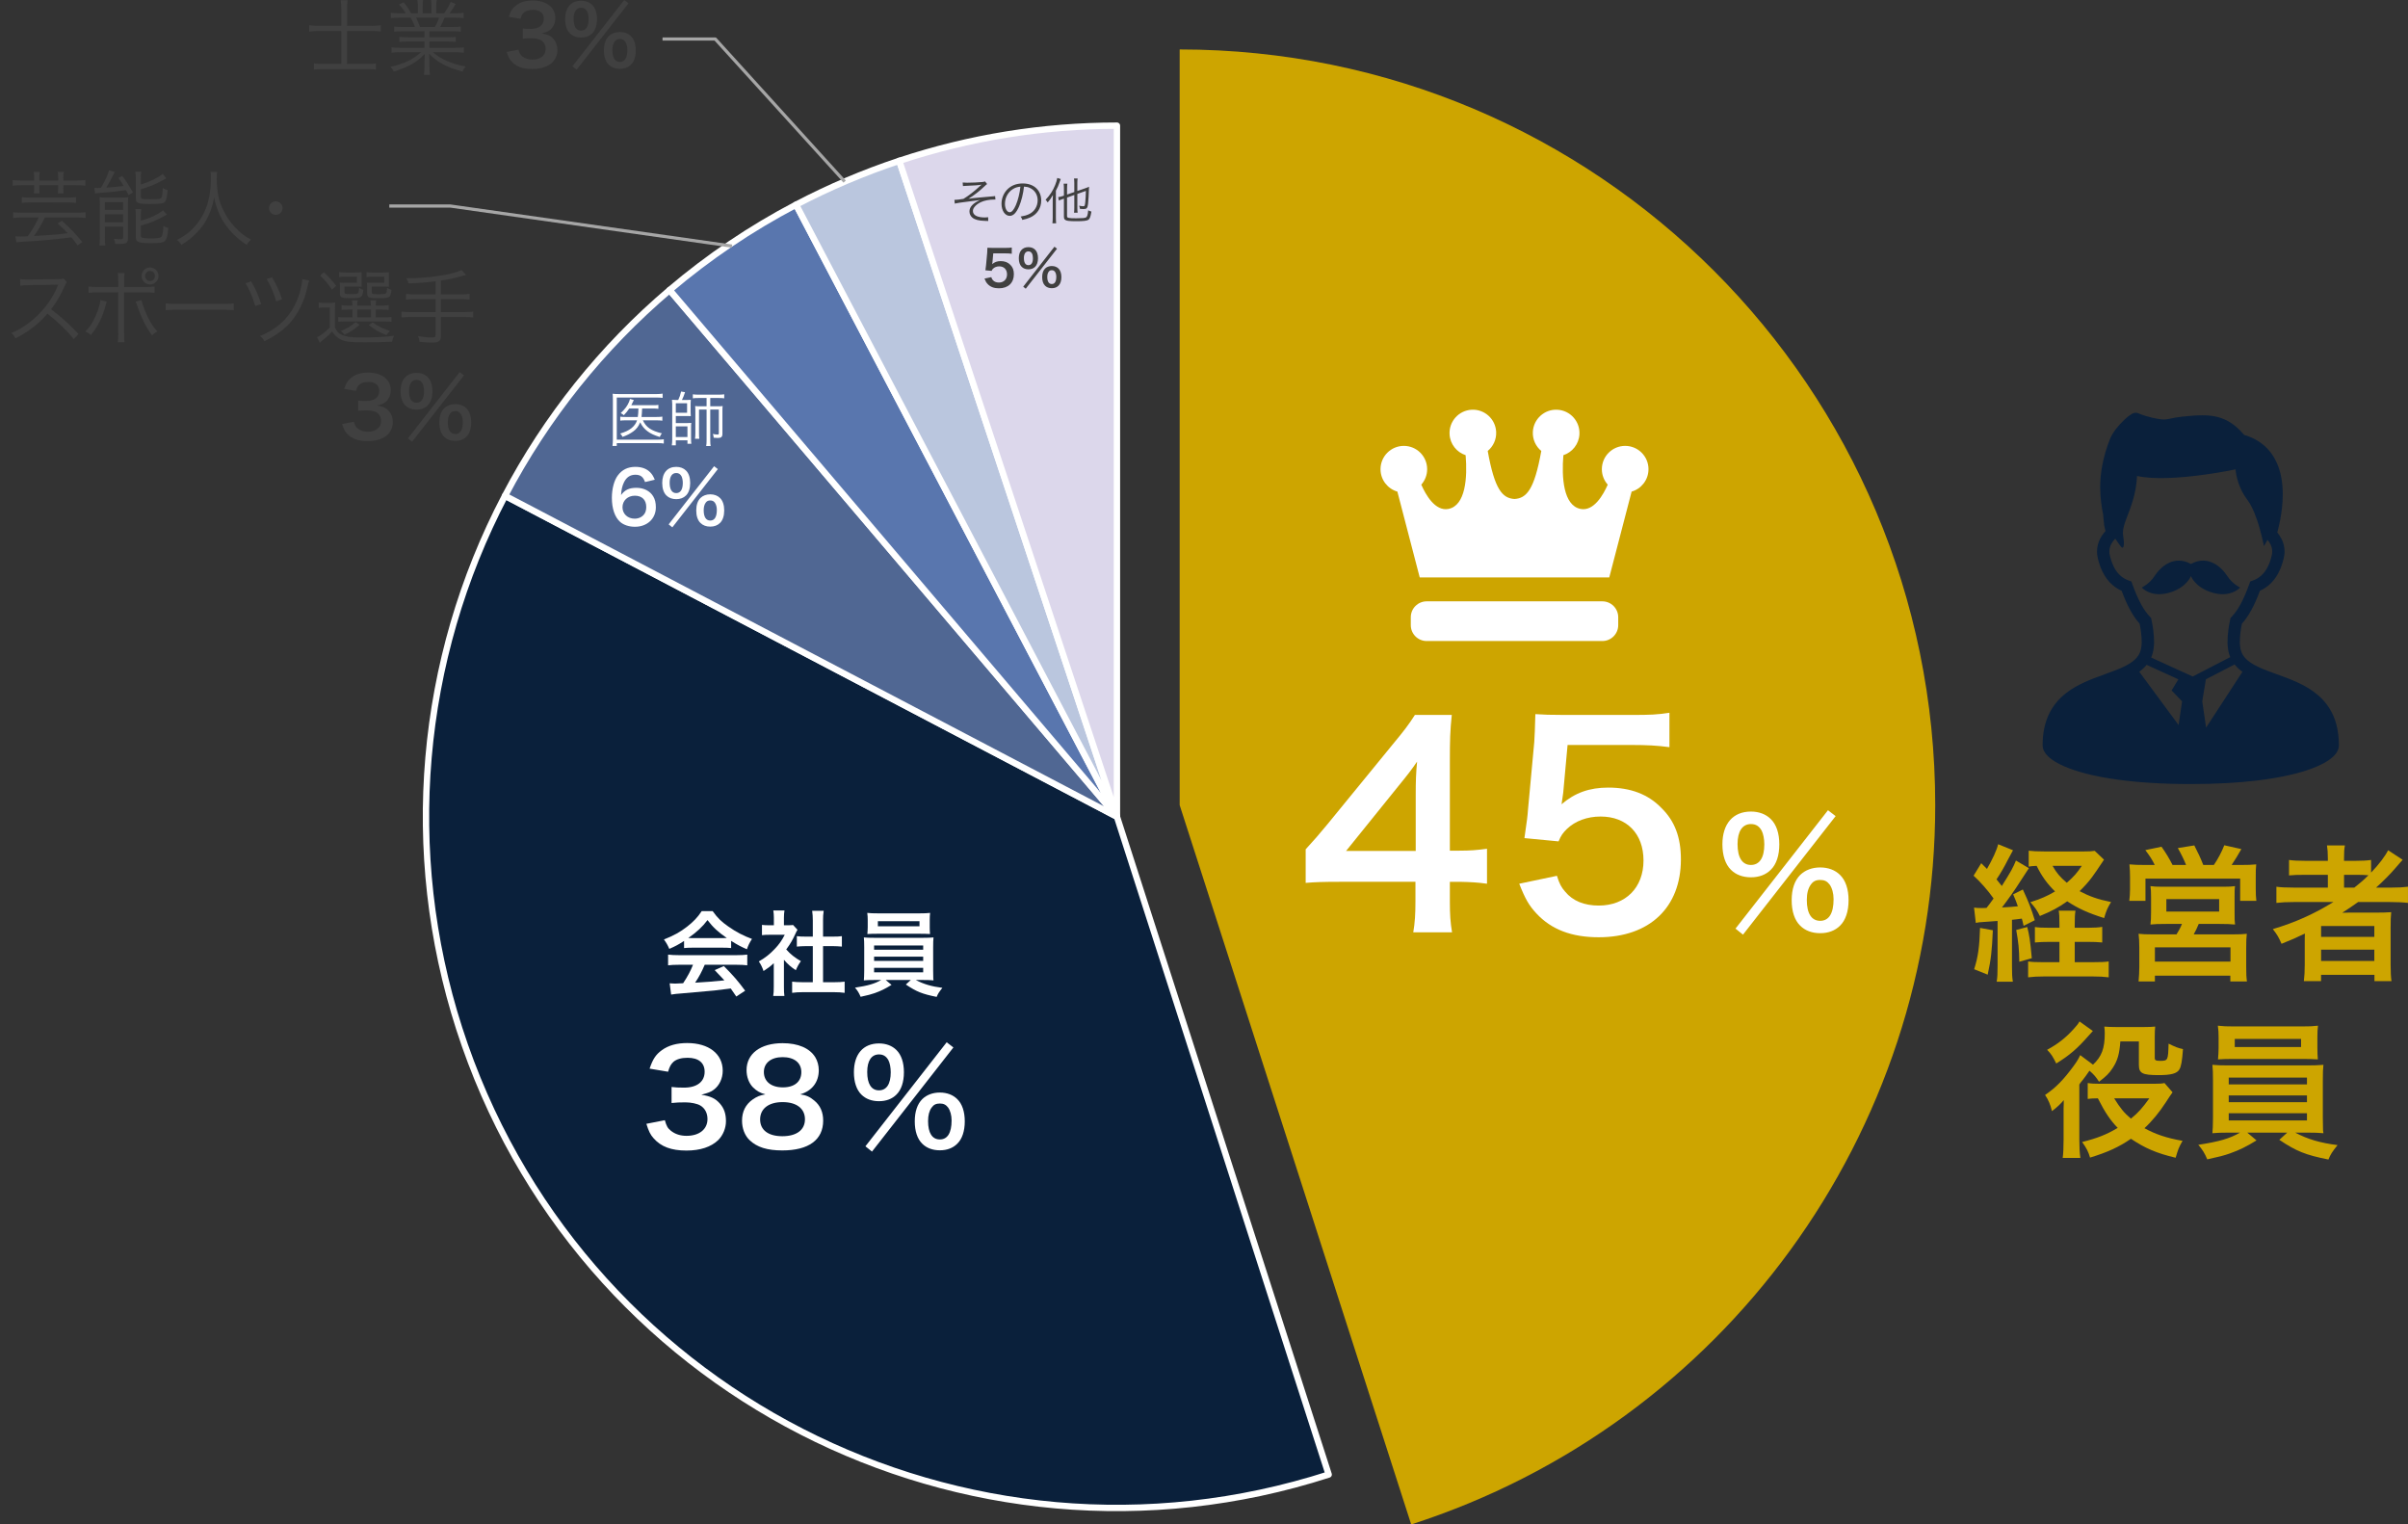 <?xml version="1.0" encoding="UTF-8"?>
<svg id="_レイヤー_1" data-name="レイヤー 1" xmlns="http://www.w3.org/2000/svg" viewBox="0 0 2609.25 1651.61">
  <rect x="0" y="0" width="2609.25" height="1651.61" fill="#333333" stroke="none"/>
  <defs>
    <style>
      .cls-1 {
        fill: #fff;
      }

      .cls-2, .cls-3, .cls-4, .cls-5, .cls-6, .cls-7 {
        fill-rule: evenodd;
      }

      .cls-2, .cls-3, .cls-4, .cls-6, .cls-8, .cls-7 {
        stroke-linejoin: round;
      }

      .cls-2, .cls-3, .cls-4, .cls-6, .cls-7 {
        stroke: #fff;
        stroke-width: 6.88px;
      }

      .cls-2, .cls-9 {
        fill: #0a203b;
      }

      .cls-3 {
        fill: #dcd7eb;
      }

      .cls-10 {
        isolation: isolate;
      }

      .cls-4 {
        fill: #5976ae;
      }

      .cls-5, .cls-11 {
        fill: #cda500;
      }

      .cls-6 {
        fill: #bac6de;
      }

      .cls-8 {
        fill: none;
        stroke: #a6a6a6;
        stroke-width: 3.44px;
      }

      .cls-7 {
        fill: #506793;
      }

      .cls-12 {
        fill: #404040;
      }
    </style>
  </defs>
  <path class="cls-5" d="M1278.26,53.58c452.16,0,818.7,366.55,818.7,818.7,0,355.5-229.42,670.38-567.82,779.33l-250.88-779.33V53.58Z"/>
  <path class="cls-2" d="M1439.73,1597.55c-393.61,126.71-815.42-89.65-942.13-483.26-61.57-191.25-43.69-399.22,49.62-577.15l663.08,347.71,229.43,712.7Z"/>
  <path class="cls-7" d="M547.22,537.14c44.61-85.07,105.16-160.75,178.37-222.93l484.71,570.64-663.08-347.71Z"/>
  <path class="cls-4" d="M725.59,314.21c42.11-35.77,88.06-66.77,136.99-92.43l347.72,663.07L725.59,314.21Z"/>
  <path class="cls-6" d="M862.58,221.78c35.94-18.85,73.34-34.74,111.85-47.52l235.87,710.59L862.58,221.78Z"/>
  <path class="cls-3" d="M974.43,174.26c76.08-25.25,155.71-38.12,235.87-38.12V884.85L974.43,174.26Z"/>
  <g>
    <path class="cls-11" d="M2139,983.32c2.71,.32,4.14,.48,7.97,.48,.32,0,3.67,0,5.58-.16,2.55-3.19,4.3-5.58,7.65-10.2-6.53-9.24-14.18-17.85-21.67-24.7l8.29-13.54,6.21,6.21c5.74-9.88,10.83-20.87,12.11-26.77l16.09,6.53q-1.43,2.39-5.9,10.99c-3.5,7.01-7.65,14.18-11.95,20.55,2.87,3.67,3.51,4.3,5.74,7.17,9.88-15.61,12.27-20.08,15.3-27.56l14.02,8.29q-1.59,2.23-9.56,14.66c-4.94,7.97-14.02,20.71-19.6,27.88,7.65-.32,12.11-.8,17.21-1.27-1.59-4.62-2.39-6.69-5.1-12.91l10.52-5.26c6.69,14.5,9.24,21.03,12.91,33.3l-12.11,6.05c-.8-3.82-1.27-5.58-1.91-7.81-5.26,.64-6.85,.96-10.67,1.27v50.35c0,7.81,.16,11.79,.96,16.73h-17.53c.8-5.1,.96-9.08,.96-16.89v-48.92q-7.49,.64-13.38,.96c-7.17,.48-7.49,.48-10.2,1.12l-1.91-16.57Zm20.39,24.54c-.96,22.15-1.91,31.07-5.58,48.12l-14.66-5.9c4.3-13.54,5.74-24.22,6.37-44.77l13.86,2.55Zm37.28-3.5c2.23,8.6,3.19,14.5,4.94,33.78l-13.54,3.82c-.16-13.54-.96-21.19-3.35-34.42l11.95-3.19Zm65.96,.8c6.69,0,11.15-.32,15.3-.96v16.89c-4.78-.48-9.4-.64-15.46-.64h-14.34v21.99h19.6c8.44,0,13.07-.16,17.21-.8v17.21c-5.1-.64-10.04-.96-17.53-.96h-52.26c-7.17,0-12.27,.32-17.53,.96v-17.21c4.3,.64,8.29,.8,15.3,.8h18.64v-21.99h-10.67c-6.05,0-10.83,.16-15.93,.64v-16.73c4.3,.64,8.13,.8,15.93,.8h10.67v-3.19c0-7.97-.16-12.11-.8-15.3h18.16c-.64,3.98-.8,7.97-.8,15.3v3.19h14.5Zm17.21-73.77c-5.58,8.45-11.15,16.57-12.75,18.64-3.98,5.42-8.44,10.36-13.7,15.46,10.52,5.58,19.76,8.92,34.1,11.79-3.82,6.21-5.26,9.56-7.49,17.37-16.89-5.26-28.52-10.52-39.99-18.16-9.72,6.85-16.89,10.67-29.64,15.93-2.87-5.74-5.26-9.4-10.36-14.98,10.83-3.35,18.48-6.69,26.77-11.63-8.76-8.6-14.5-16.73-19.92-27.72-3.98,.16-5.9,.32-8.6,.8v-17.21c3.66,.48,9.24,.8,17.53,.8h41.59c6.05,0,9.24-.16,12.43-.64l10.04,9.56Zm-55.77,6.69c4.46,7.81,8.13,12.11,15.46,18.32,7.49-6.53,11.15-10.67,16.25-18.32h-31.71Z"/>
    <path class="cls-11" d="M2334.83,937.12c-2.71-5.58-5.42-9.88-10.2-16.09l17.53-3.66c4.78,6.69,8.76,13.38,11.95,19.76h14.66c-1.91-5.1-5.58-12.43-8.92-18.32l17.84-2.87c3.19,6.05,7.33,14.82,9.72,21.19h11.47c4.3-6.21,8.44-14.02,11.31-21.35l18.48,4.14c-2.71,4.94-7.49,12.75-10.52,17.21h9.56c7.97,0,12.11-.16,17.05-.64-.48,4.14-.48,7.81-.48,14.18v12.75c0,5.26,.16,8.29,.64,12.59h-17.53v-24.06h-102.61v24.06h-17.53c.48-4.14,.8-7.97,.8-12.43v-12.59c0-5.58-.16-9.24-.64-14.5,5.26,.48,9.72,.64,16.89,.64h10.52Zm12.11,63.89c-8.76,0-11.63,.16-16.73,.64,.48-4.14,.64-7.33,.64-14.34v-15.14c0-5.26-.16-9.08-.64-12.11,3.5,.48,7.17,.64,12.11,.64h67.88c4.62,0,8.29-.16,11.63-.64-.48,2.55-.48,6.21-.48,12.59v14.66c0,8.45,0,10.68,.48,14.34-5.26-.48-9.24-.64-16.73-.64h-22.62c-1.75,4.3-3.19,7.17-5.42,11.31h42.38c7.49,0,11.15-.16,15.14-.64-.48,3.98-.64,7.65-.64,15.3v20.71c0,7.33,.16,10.99,.8,15.61h-18v-6.21h-81.74v6.21h-17.69c.48-5.42,.8-10.36,.8-15.77v-20.71c0-7.17-.32-10.67-.8-15.14,4.14,.48,7.97,.64,14.82,.64h26.29c2.55-3.98,4.3-7.33,5.9-11.31h-17.37Zm-11.95,40.79h81.9v-15.46h-81.9v15.46Zm12.43-54.17h57.2v-13.54h-57.2v13.54Z"/>
    <path class="cls-11" d="M2485.76,977.27c-7.97,0-13.54,.32-19.12,.96v-17.53c4.3,.64,10.36,.96,19.44,.96h36.33v-13.86h-23.9c-8.44,0-13.54,.16-18.16,.64v-16.73c4.14,.64,10.36,.96,18.8,.96h23.26v-2.71c0-6.21-.32-9.72-.96-14.02h19.44c-.8,4.14-.96,7.49-.96,14.02v2.71h11.47c8.13,0,13.22-.32,17.84-.96v13.7c8.45-8.76,15.14-17.69,18.48-24.22l15.77,10.36c-1.12,1.12-3.51,3.82-7.17,8.13-6.37,7.49-13.22,14.34-21.67,21.99h16.41c8.29,0,13.07-.32,18.16-.96v17.53c-5.26-.64-11.63-.96-19.76-.96h-34.26c-6.05,4.3-10.04,7.01-17.21,11.63,3.5-.16,8.76-.16,12.91-.16h23.42c7.65,0,12.11-.16,16.73-.48-.48,4.62-.64,8.45-.64,17.37v39.36c0,8.29,.32,13.7,.96,18h-18.48v-6.85h-57.84v6.85h-18.64c.64-5.26,.96-10.99,.96-18v-24.7c0-2.55,0-6.05,.16-8.92-9.72,4.78-13.07,6.21-25.33,11.15-2.71-6.53-4.78-10.04-9.4-15.93,24.22-7.17,44.61-16.41,65.64-29.32h-42.7Zm29.32,37.76h57.68v-11.79h-57.68v11.79Zm0,26.13h57.68v-12.27h-57.68v12.27Zm36.01-79.51c5.9-4.62,10.2-8.29,15.3-13.38-4.3-.32-7.01-.48-13.38-.48h-13.06v13.86h11.15Z"/>
    <path class="cls-11" d="M2297.55,1128.31c-.96,13.54-3.03,20.87-8.44,29-3.5,5.42-7.01,8.92-14.66,14.66-3.35-5.26-5.74-7.97-10.36-11.95-3.03,4.46-5.42,7.65-7.17,9.88-2.55,3.19-2.71,3.19-3.82,5.1v59.43c0,7.97,.32,14.18,1.12,20.08h-19.12c.64-4.62,.96-11.63,.96-20.08v-33.94c0-.48,0-2.23,.16-4.46v-4.14c-2.87,3.67-7.33,7.81-12.75,11.95-1.75-7.17-3.82-12.11-7.49-17.53,11.79-7.97,20.08-16.57,31.07-31.55,3.82-5.26,5.26-7.81,7.01-11.63l13.86,10.36c9.4-8.76,12.75-17.53,12.75-34.1,0-2.71-.16-4.3-.48-7.17,3.98,.32,6.53,.48,12.43,.48h30.91c6.05,0,8.13-.16,11.79-.48-.32,3.19-.48,5.42-.48,11.31v22.63c0,2.55,1.12,3.19,5.9,3.19,8.44,0,8.6-.64,9.08-18.64,7.49,3.67,10.2,4.78,15.61,5.9-.96,12.91-1.91,18.8-3.98,22.15-2.55,4.3-8.92,6.05-22.31,6.05-18,0-21.51-1.91-21.51-11.47v-25.02h-20.08Zm-29.79-11.31q-1.43,1.59-4.3,4.78c-12.59,14.34-20.87,21.51-35.37,30.43-3.5-7.17-5.42-10.36-9.88-14.82,11.63-6.37,19.92-12.75,28.84-22.62,3.67-4.14,4.94-5.58,6.21-8.13l14.5,10.36Zm86.36,66.44q-2.39,3.19-7.49,11.15c-6.69,10.36-14.82,20.24-22.94,27.72,11.79,6.53,24.06,10.68,41.27,13.7-3.98,7.01-4.78,9.08-7.49,18.32-20.71-4.94-32.98-10.2-48.44-20.55-13.22,9.08-25.17,14.5-44.29,20.39-1.91-6.53-3.82-10.2-8.6-16.89,16.57-4.14,26.61-8.13,38.56-15.3-7.81-7.97-13.86-16.89-21.51-32.03-5.9,.16-7.65,.16-10.99,.64v-17.21c3.66,.64,7.33,.8,13.07,.8h58.95c5.74,0,8.92-.16,11.15-.8l8.76,10.04Zm-63.25,6.53c6.85,10.99,10.83,15.77,18.16,21.99,7.81-6.37,12.43-11.47,19.92-21.99h-38.08Z"/>
    <path class="cls-11" d="M2415,1227.1c-7.97,0-12.59,.16-17.69,.64,.32-3.98,.64-8.76,.64-16.73v-40.31c0-8.13-.16-12.27-.64-17.05,4.78,.48,10.2,.64,17.69,.64h84.77c7.81,0,12.27-.16,17.84-.64-.48,4.3-.64,8.13-.64,17.05v40.31c0,6.21,.16,9.72,.16,10.36,0,3.03,0,3.51,.48,6.37-4.94-.48-9.88-.64-17.84-.64h-12.75c13.54,7.17,27.09,11.15,45.89,13.54-5.74,7.17-7.65,10.04-9.88,15.62-24.7-4.94-34.73-8.92-53.22-21.35l8.6-7.81h-43.34l10.04,8.44c-11.15,6.85-18.32,10.36-29,14.18-6.37,2.23-11.31,3.51-24.38,6.37-2.71-6.53-5.26-10.67-9.72-15.77,22.78-3.51,33.78-6.69,45.25-13.22h-12.27Zm96.08-91.3c0,4.78,.16,8.29,.48,11.95-4.78-.32-10.2-.48-17.21-.48h-73.45c-7.17,0-12.75,.16-17.53,.48,.32-3.98,.64-7.65,.64-11.95v-12.27c0-4.78-.16-7.49-.8-12.27,5.58,.64,9.56,.8,18.16,.8h72.34c8.6,0,12.43-.16,18-.8-.48,4.3-.64,7.17-.64,12.27v12.27Zm-96.08,39.04h84.77v-7.33h-84.77v7.33Zm0,19.28h84.77v-7.33h-84.77v7.33Zm0,19.76h84.77v-7.81h-84.77v7.81Zm6.53-88.27v8.76h71.86v-8.76h-71.86Z"/>
  </g>
  <g class="cls-10">
    <path class="cls-1" d="M720.41,1213.64c1.82,6.44,3.08,8.68,6.58,11.48,4.62,3.64,10.22,5.46,16.94,5.46,13.86,0,22.68-7.14,22.68-18.2,0-6.44-2.8-11.76-7.84-14.7-3.36-1.96-9.94-3.36-16.1-3.36s-10.22,.14-14.98,.7v-17.36c4.48,.56,7.56,.7,13.58,.7,14,0,22.26-6.44,22.26-17.22,0-9.66-6.58-15.12-18.48-15.12-6.86,0-11.9,1.54-15.26,4.34-2.8,2.66-4.2,5.04-5.88,10.78l-20.02-3.36c3.5-10.36,6.72-15.26,13.3-20.02,7.14-5.18,16.24-7.7,27.44-7.7,23.38,0,38.5,11.76,38.5,29.96,0,8.4-3.64,16.1-9.66,20.58-3.08,2.38-6.16,3.5-13.58,5.46,9.94,1.54,15.12,3.92,20.02,9.38,4.62,5.18,6.72,11.06,6.72,19.32,0,7.56-3.22,15.26-8.4,20.44-7.7,7.42-19.46,11.34-34.44,11.34-16.38,0-27.58-4.2-35.56-13.3-3.5-3.92-5.32-7.56-7.84-15.68l20.02-3.92Z"/>
    <path class="cls-1" d="M815.81,1177.94c-4.34-4.48-6.86-11.34-6.86-18.48,0-17.92,15.12-29.26,39.06-29.26,16.94,0,29.4,5.46,35.42,15.26,2.38,3.92,3.78,8.96,3.78,14,0,13.02-7.42,22.54-20.16,26.18,6.3,.84,10.5,2.66,15.12,6.58,6.58,5.32,9.8,12.6,9.8,21.84,0,20.86-15.68,32.34-44.38,32.34-16.24,0-27.44-3.5-35.42-11.2-5.18-5.04-8.12-12.6-8.12-21,0-9.8,3.78-17.5,11.48-22.96,4.62-3.22,8.12-4.62,13.86-5.6-5.88-1.54-9.52-3.64-13.58-7.7Zm56.42,34.72c0-11.62-9.1-18.62-24.22-18.62s-24.36,7.14-24.36,18.76,8.96,18.2,24.08,18.2,24.5-6.58,24.5-18.34Zm-44.52-51.24c0,10.22,7.84,16.66,20.58,16.66s20.02-6.3,20.02-16.52-7.84-16.24-20.3-16.24-20.3,6.3-20.3,16.1Z"/>
    <path class="cls-1" d="M933.4,1185.92c-5.32-5.18-8.12-13.72-8.12-24.22,0-19.6,10.08-31.22,27.16-31.22,7.7,0,14.28,2.52,18.9,7.14,5.32,5.18,8.12,13.58,8.12,24.08s-2.8,19.04-8.12,24.22c-4.76,4.76-11.2,7.14-18.9,7.14s-14.28-2.38-19.04-7.14Zm92.4-56.7l7.28,5.6-88.2,112.84-7.14-5.74,88.06-112.7Zm-86.1,32.2c0,12.88,4.48,19.88,12.74,19.88s12.74-7,12.74-19.6c0-5.04-.98-10.08-2.52-13.02-2.38-4.34-5.6-6.3-10.22-6.3-8.12,0-12.74,6.86-12.74,19.04Zm59.64,77.7c-5.32-5.18-8.12-13.58-8.12-24.22s2.8-18.76,8.12-24.08c4.76-4.62,11.34-7.14,19.04-7.14s14.28,2.52,18.9,7.14c5.32,5.18,8.12,13.58,8.12,24.08s-2.8,19.04-8.12,24.22c-4.76,4.76-11.2,7.14-18.9,7.14s-14.28-2.38-19.04-7.14Zm10.08-39.06c-2.52,3.5-3.78,8.26-3.78,14.56,0,12.88,4.48,19.88,12.74,19.88s12.74-7,12.74-20.58c0-5.6-1.4-10.64-3.78-14-2.38-3.08-4.9-4.34-8.96-4.34s-6.72,1.26-8.96,4.48Z"/>
  </g>
  <g class="cls-10">
    <path class="cls-1" d="M719.29,480.55c-1.95-.33-3.58-.46-6.37-.46h-44.59v3.06h-4.68c.26-2.15,.46-4.49,.46-7.09v-42.77c0-2.67-.06-4.55-.26-6.7,1.95,.26,3.71,.33,6.83,.33h40.95c2.53,0,4.23-.13,6.37-.46v4.62c-1.95-.26-3.77-.39-6.31-.39h-43.36v45.63h44.59c2.67,0,4.42-.13,6.37-.39v4.62Zm-22.69-25.16c3.44,7.48,8.97,11.31,20.61,14.11-.98,1.17-1.69,2.34-2.27,3.96-6.63-2.15-9.82-3.64-13.26-6.18-3.44-2.54-5.98-5.59-8-9.75-1.69,4.29-3.97,7.28-7.41,9.82-3.45,2.54-6.96,4.29-11.7,5.98-.71-1.5-1.43-2.54-2.54-3.64,10.14-2.92,15.99-7.48,18.27-14.3h-11.57c-3.19,0-4.88,.07-6.63,.33v-4.29c1.75,.26,3.25,.33,6.69,.33h12.29c.46-2.92,.58-4.49,.71-9.17h-9.95c-1.95,2.92-3.06,4.22-5.92,7.28-1.04-.98-1.82-1.56-3.32-2.34,4.55-4.22,7.09-7.67,9.04-12.16,.46-1.1,.71-1.95,1.04-3.18l4.1,1.23q-.46,.98-1.5,3.12c-.26,.65-.65,1.37-1.24,2.47h23.01c3.25,0,4.88-.07,6.37-.33v4.22c-1.89-.26-3.83-.32-6.31-.32h-11.31q-.26,6.17-.65,9.17h16.19c2.99,0,4.62-.13,6.37-.39v4.42c-1.75-.26-3.64-.39-6.5-.39h-14.63Z"/>
    <path class="cls-1" d="M734.89,433.36c1.56-3.25,2.28-5.33,3.12-9.17l4.29,.72c-1.04,3.31-2.08,5.79-3.38,8.45h5.07c1.88,0,3.12-.07,4.55-.2-.13,1.3-.2,2.47-.2,4.09v9.3c0,1.95,.06,2.92,.2,4.29-1.3-.13-2.21-.13-4.55-.13h-11.7v7.67h12.03c2.54,0,3.45-.06,4.75-.19-.19,1.5-.26,2.73-.26,5v12.03c0,2.28,.06,3.96,.33,5.59h-4.23v-3.77h-12.61v5.46h-4.35c.32-1.88,.46-3.9,.46-6.24v-38.55c0-1.23-.13-3.25-.26-4.55,1.37,.13,2.93,.2,5.01,.2h1.75Zm-2.6,13.85h12.22v-10.34h-12.22v10.34Zm0,26.26h12.61v-11.51h-12.61v11.51Zm24.25-42.25c-2.54,0-4.03,.07-5.79,.33v-4.36c1.82,.26,3.38,.39,5.92,.39h22.23c2.54,0,4.03-.13,5.85-.39v4.36c-1.75-.26-3.25-.33-5.72-.33h-9.43v8.97h8.39c2.15,0,3.64-.07,5.07-.26-.19,1.49-.26,2.6-.26,4.81v25.22c0,3.38-1.3,4.55-4.94,4.55-1.37,0-2.86-.07-4.55-.26-.06-1.63-.33-2.67-.91-4.1,2.34,.46,3.97,.65,5.07,.65,1.04,0,1.43-.33,1.43-1.43v-25.68h-9.3v33.61c0,2.54,.13,4.23,.46,5.92h-4.88c.32-1.82,.45-3.45,.45-5.92v-33.61h-8.19v25.55c0,3.12,.06,4.75,.32,6.11h-4.68c.26-1.69,.39-3.32,.39-6.37v-24.05c0-2.21-.06-3.51-.26-5,1.76,.19,3.06,.26,5.59,.26h6.83v-8.97h-9.1Z"/>
  </g>
  <g class="cls-10">
    <path class="cls-1" d="M698.94,522.25c-2.04-5.71-4.93-7.91-10.49-7.91s-9.63,2.74-12.29,8.14c-1.96,4.07-2.82,7.83-3.21,13.86,4.23-5.71,8.85-7.83,16.75-7.83s14.72,3.45,18.16,9.32c1.88,3.05,2.82,7.12,2.82,11.74,0,12.37-9.39,21.14-22.7,21.14-6.26,0-12.06-1.88-15.89-5.17-5.79-5.01-9.08-14.4-9.08-26.23,0-9.63,2.43-18.87,6.42-24.19,4.62-6.26,10.88-9.32,19.1-9.32,6.73,0,12.29,2.04,16.05,5.95,2.04,2.11,3.21,3.91,4.93,7.99l-10.57,2.51Zm-24.43,27.32c0,7.13,5.56,12.37,13.23,12.37,4.54,0,8.53-2.04,10.73-5.48,1.17-1.8,1.8-4.38,1.8-7.12,0-7.75-4.62-12.29-12.37-12.29s-13.39,5.32-13.39,12.52Z"/>
    <path class="cls-1" d="M722.11,536.81c-2.98-2.9-4.54-7.67-4.54-13.54,0-10.96,5.64-17.46,15.19-17.46,4.31,0,7.99,1.41,10.57,3.99,2.98,2.9,4.54,7.59,4.54,13.47s-1.57,10.65-4.54,13.54c-2.66,2.66-6.26,3.99-10.57,3.99s-7.99-1.33-10.65-3.99Zm51.67-31.71l4.07,3.13-49.32,63.1-3.99-3.21,49.25-63.02Zm-48.15,18.01c0,7.2,2.51,11.12,7.12,11.12s7.12-3.91,7.12-10.96c0-2.82-.55-5.64-1.41-7.28-1.33-2.43-3.13-3.52-5.72-3.52-4.54,0-7.12,3.84-7.12,10.65Zm33.35,43.45c-2.98-2.9-4.54-7.59-4.54-13.54s1.57-10.49,4.54-13.47c2.66-2.58,6.34-3.99,10.65-3.99s7.99,1.41,10.57,3.99c2.98,2.9,4.54,7.6,4.54,13.47s-1.57,10.65-4.54,13.54c-2.66,2.66-6.26,3.99-10.57,3.99s-7.99-1.33-10.65-3.99Zm5.64-21.84c-1.41,1.96-2.11,4.62-2.11,8.14,0,7.2,2.51,11.12,7.12,11.12s7.12-3.91,7.12-11.51c0-3.13-.78-5.95-2.11-7.83-1.33-1.72-2.74-2.43-5.01-2.43s-3.76,.7-5.01,2.51Z"/>
  </g>
  <g class="cls-10">
    <path class="cls-12" d="M37.05,192.56c0-2.14-.18-4.47-.54-6.35h6.61c-.36,2.06-.54,4.11-.54,6.35v3.04h20.47v-3.04c0-2.23-.18-4.2-.54-6.35h6.61c-.36,2.06-.54,4.02-.54,6.35v3.04h13.94c4.65,0,7.33-.18,10.01-.54v6.08c-2.77-.36-5.36-.45-10.01-.45h-13.94v2.95c0,2.5,.09,3.93,.36,5.9h-6.26c.27-1.97,.36-3.57,.36-5.99v-2.86h-20.47v2.86c0,2.59,.09,4.11,.36,5.99h-6.26c.27-1.97,.36-3.66,.36-5.9v-2.95h-13.41c-4.56,0-7.15,.09-9.92,.45v-6.08c2.68,.36,5.45,.54,9.92,.54h13.41v-3.04Zm-13.58,43.08c-3.75,0-6.52,.18-9.21,.54v-6.26c2.5,.36,5.27,.54,9.21,.54h60.06c4.02,0,6.7-.18,9.21-.54v6.26c-2.41-.36-5.45-.54-9.21-.54H48.67c-5,9.74-6.88,12.87-11.8,20.02,17.7-.89,25.92-1.61,36.46-3.04-3.93-4.2-5.81-5.99-10.9-10.46l4.65-2.95c9.65,8.67,14.66,13.94,22.08,22.97l-5.18,3.66c-3.04-4.29-3.84-5.36-6.7-8.76-12.78,1.88-30.39,3.58-48.26,4.56-6.7,.36-8.76,.54-11.17,.89l-1.16-6.52c1.88,.18,3.75,.27,5.63,.27,1.43,0,2.95-.09,7.69-.27,5.72-8.04,8.22-12.42,11.89-20.38H23.47Zm58.9-15.82c-2.68-.36-5.18-.54-8.94-.54H32.76c-3.75,0-6.79,.18-9.12,.54v-6.26c2.5,.36,5,.54,9.12,.54h40.67c4.02,0,6.7-.18,8.94-.54v6.26Z"/>
    <path class="cls-12" d="M102.2,203.55c1.25,0,3.22,.09,3.93,.09q.54,0,3.13-.09c1.52-2.32,2.41-4.02,3.93-6.97,2.95-5.81,3.84-7.96,4.92-12.07l6.26,1.79c-.8,1.25-1.25,2.23-1.79,3.49-.89,2.14-5.09,9.83-7.42,13.5,8.94-.63,12.42-.98,18.77-1.79-2.41-4.2-3.13-5.27-5.63-8.76l4.2-2.14c4.47,5.9,7.15,10.19,11.53,17.96l-4.74,2.77c-1.34-2.77-1.61-3.31-2.77-5.36-6.61,1.07-19.48,2.5-28.24,3.04-3.22,.27-4.11,.36-5.27,.63l-.8-6.08Zm5.99,18.41c0-3.31-.09-5.81-.36-8.22,2.23,.27,3.93,.36,7.24,.36h15.64c3.84,0,5.9-.09,8.22-.36-.18,1.7-.27,4.38-.27,5.99v37.98c0,5.72-1.43,6.61-10.99,6.61-.63,0-1.61,0-2.77-.09-.18-1.61-.71-3.93-1.34-5.54,2.06,.27,4.29,.45,6.88,.45,2.41,0,2.95-.36,2.95-1.97v-11.53h-19.75v11.17c0,4.29,.09,6.7,.45,9.12h-6.35c.36-2.41,.45-4.83,.45-8.94v-35.04Zm5.45,5.45h19.75v-8.4h-19.75v8.4Zm0,13.5h19.75v-8.76h-19.75v8.76Zm38.97-41.11c8.94-2.5,18.41-7.06,23.68-11.35l3.93,4.74q-1.43,.72-5,2.68c-6.52,3.66-13.32,6.44-22.61,9.21v8.04c0,2.5,.98,2.77,9.47,2.77s10.81-.18,12.07-.98c1.43-.89,1.88-3.22,2.23-11.17,1.79,1.07,3.31,1.7,5.27,2.23-.63,7.51-1.43,10.9-2.95,12.69-1.52,1.88-5,2.32-16.53,2.32-12.78,0-15.01-.89-15.01-6.08v-21.09c0-3.22-.18-5.45-.54-7.78h6.52c-.45,2.06-.54,4.02-.54,7.78v5.99Zm0,39.24c9.21-2.32,17.79-6.26,24.04-11.17l4.2,4.65c-3.93,2.23-10.81,5.72-13.94,7.06-5.18,2.15-7.78,3.04-14.3,4.83v10.63c0,1.79,.63,2.41,2.86,2.77,1.97,.36,4.11,.45,8.58,.45,7.06,0,9.92-.54,11.08-1.97,.98-1.25,1.61-5.09,1.88-11.53,1.52,.89,3.49,1.79,5.36,2.32-.71,8.49-1.7,11.98-3.84,14.03-1.97,1.88-5,2.32-14.84,2.32-8.58,0-11.26-.27-13.67-1.34-2.14-.89-2.86-2.23-2.86-5.18v-22.34c0-4.47-.09-6.17-.45-8.04h6.35c-.36,1.88-.45,3.4-.45,7.78v4.74Z"/>
    <path class="cls-12" d="M235.28,186.22c-.27,1.52-.45,5.09-.45,7.95,0,5.27,.89,14.39,1.97,19.39,1.52,7.15,6.35,17.7,11.53,25.03,3.57,5,8.4,10.1,13.23,14.12,2.86,2.41,5.18,3.93,10.37,6.97-2.14,1.97-3.13,3.04-4.65,5.63-10.9-7.42-17.34-13.67-23.68-22.88-5.54-8.13-8.94-16.44-11.62-28.42-1.61,8.49-3.13,13.32-6.17,19.93-3.13,6.88-7.06,12.6-12.78,18.32-5,5.18-8.67,8.13-16.44,13.05-1.52-2.41-2.59-3.57-4.83-5.27,9.03-5.01,13.05-7.95,18.23-13.5,12.42-13.32,18.5-30.48,18.5-52.46,0-3.75-.09-5.54-.36-7.87h7.15Z"/>
    <path class="cls-12" d="M306.15,225.45c0,4.02-3.31,7.33-7.33,7.33s-7.33-3.31-7.33-7.33,3.31-7.33,7.33-7.33,7.33,3.31,7.33,7.33Z"/>
    <path class="cls-12" d="M79.95,367.46c-7.06-9.03-17.16-18.77-28.6-27.62-6.26,7.15-10.64,11.26-17.07,16-6.17,4.47-10.9,7.42-17.52,10.72-1.43-2.68-2.14-3.66-4.38-5.9,6.88-2.77,11.26-5.18,18.14-10.28,14.3-10.55,25.38-24.67,31.91-40.31,.18-.54,.27-.63,.45-1.07,.18-.27,.18-.36,.27-.63-.8,.09-1.07,.09-2.14,.09l-29.85,.45c-4.02,.09-6.61,.27-9.21,.71l-.18-7.24c2.41,.36,4.02,.45,7.06,.45h2.32l31.91-.36c3.13-.09,4.2-.18,5.72-.71l3.75,3.84c-.89,1.07-1.52,2.14-2.5,4.38-5,11.08-9.21,18.14-14.75,25.03,11.71,8.94,19.57,16,29.76,26.81l-5.09,5.63Z"/>
    <path class="cls-12" d="M115.61,326.89q-.36,.98-1.52,5.27c-3.31,12.07-8.22,21.72-15.64,30.83-2.14-1.88-3.04-2.5-5.9-3.84,3.93-4.02,5.9-6.61,8.49-11.53,4.2-7.86,7.24-16.62,7.78-22.61l6.79,1.88Zm12.51-21.9c0-4.65-.09-6.79-.54-9.12h7.33c-.36,2.41-.45,4.02-.45,9.3v5.81h22.52c5.18,0,7.33-.09,10.46-.54v6.79c-3.04-.36-5.54-.45-10.28-.45h-22.7v44.51c0,4.92,.09,7.15,.45,9.47h-7.33c.45-2.32,.54-4.74,.54-9.38v-44.6h-21.9c-4.74,0-7.24,.09-10.28,.45v-6.79c3.13,.45,5.27,.54,10.37,.54h21.81v-5.99Zm25.11,20.11c.54,2.68,1.43,5.27,3.31,10.1,4.11,10.46,7.86,16.98,13.85,23.95-2.59,1.43-3.4,2.06-5.63,4.2-4.2-5.72-6.43-9.47-9.29-15.37-2.14-4.47-4.83-10.99-6.26-15.37-.98-2.77-1.52-4.29-2.23-5.81l6.26-1.7Zm18.5-26.1c0,5.09-4.11,9.21-9.12,9.21s-9.21-4.11-9.21-9.21,4.11-9.21,9.21-9.21,9.12,4.11,9.12,9.21Zm-14.57,0c0,2.95,2.41,5.45,5.45,5.45s5.36-2.41,5.36-5.45-2.41-5.45-5.36-5.45-5.45,2.41-5.45,5.45Z"/>
    <path class="cls-12" d="M179.51,328.68c2.59,.45,5,.54,11.08,.54h51.93c6.61,0,8.04-.09,10.81-.45v7.24c-2.86-.27-4.92-.36-10.9-.36h-51.84c-6.52,0-8.4,.09-11.08,.36v-7.33Z"/>
    <path class="cls-12" d="M272.1,304.81c4.74,7.86,7.86,14.93,10.9,24.67l-6.43,2.06c-2.59-8.94-6.08-17.43-10.46-24.67l5.99-2.06Zm63.01-.89c-.8,1.97-.89,2.41-1.79,6.17-2.23,9.74-4.2,15.73-7.51,22.25-8.22,16.8-19.66,27.71-39.24,37.36-1.52-2.59-2.23-3.57-4.83-5.72,9.74-3.84,17.61-8.85,24.67-15.64,9.74-9.3,16.71-22.34,19.93-37.54,.8-3.66,1.07-5.72,1.16-8.49l7.6,1.61Zm-40.31-3.49c4.38,7.06,7.86,14.66,10.81,23.77l-6.35,2.32c-2.68-9.38-5.63-16.36-10.28-24.22l5.81-1.88Z"/>
    <path class="cls-12" d="M345.38,327.78c2.14,.36,3.57,.45,6.88,.45h4.2c2.77,0,4.47-.09,6.79-.45-.36,2.95-.36,4.74-.36,9.38v17.61c2.14,4.56,4.02,6.44,7.69,8.13,4.47,1.97,9.74,2.68,20.29,2.68,16.62,0,26.63-.54,36.02-1.79-1.25,2.86-1.43,3.4-2.06,6.43-9.21,.45-19.22,.63-30.03,.63-15.64,0-20.29-.54-25.65-3.04-3.66-1.79-6.61-4.56-9.29-8.58-2.68,2.77-4.2,4.29-6.26,6.08q-1.07,.89-4.2,3.49-1.61,1.34-2.86,2.5l-2.95-5.9c4.11-1.88,8.04-5,13.76-10.64v-21.63h-5.45c-2.86,0-4.47,.09-6.52,.45v-5.81Zm5.63-32.89c5.99,5.9,8.67,8.85,13.23,14.84l-4.56,4.02c-4.65-6.79-7.15-9.74-12.78-15.19l4.11-3.66Zm27.44,40.49c-4.11,0-6.17,.09-8.31,.45v-5.18c1.97,.36,4.02,.45,8.22,.45h3.49c-.09-2.68-.18-3.84-.45-5.72h6.08c-.18,1.61-.36,3.04-.36,5.72h14.75c-.09-2.68-.18-4.02-.45-5.72h6.08c-.18,1.88-.27,3.04-.36,5.72h5.81c4.11,0,6.17-.09,8.22-.45v5.18c-2.32-.36-4.29-.45-8.4-.45h-5.63v8.49h8.31c4.47,0,6.52-.09,8.76-.45v5.27c-2.14-.36-4.47-.45-8.76-.45h-40.84c-4.02,0-6.17,.09-8.13,.45v-5.27c1.97,.36,4.02,.45,8.04,.45h7.42v-8.49h-3.49Zm13.32-29.4c0,2.15,0,3.58,.18,4.74-1.7-.18-3.22-.27-5.54-.27h-13.14v5.72c0,2.23,.54,2.5,6.43,2.5,6.43,0,7.86-.27,8.49-1.34,.45-.72,.63-2.06,.89-5.45,1.79,1.16,2.95,1.7,4.65,2.15-.54,4.47-1.07,6.17-2.59,7.51-1.25,1.16-3.66,1.52-10.9,1.52-10.46,0-11.89-.63-11.89-5.27v-6.7c0-2.32-.09-3.4-.27-4.92,1.34,.18,2.95,.27,5.63,.27h13.05v-6.7h-12.15c-3.13,0-5,.09-7.06,.45v-5.36c1.97,.36,4.11,.45,7.06,.45h9.47c4.2,0,6.17-.09,7.86-.36-.18,1.43-.18,2.77-.18,4.83v6.26Zm-2.14,45.85c-6.08,5.36-9.38,7.6-16.44,10.81-1.07-1.61-2.06-2.68-4.11-4.02,7.33-2.86,11.26-5.18,16.18-9.65l4.38,2.86Zm-2.5-7.95h14.84v-8.49h-14.84v8.49Zm34.23-37.9c0,2.15,0,3.49,.18,4.74-1.7-.18-3.22-.27-5.54-.27h-13.14v5.72c0,1.43,.18,1.79,1.07,2.15,.8,.27,2.59,.45,5.27,.45,6.17,0,8.31-.27,9.03-.98,.63-.71,.98-2.41,1.25-5.9,1.79,1.07,3.13,1.7,4.74,2.15-1.07,8.67-1.7,9.03-14.3,9.03-10.72,0-12.07-.63-12.07-5.36v-6.52c0-1.88-.09-2.77-.36-5.01,1.43,.18,2.95,.27,5.72,.27h13.14v-6.7h-12.15c-3.13,0-5,.09-7.06,.45v-5.36c1.97,.36,4.11,.45,7.06,.45h9.47c4.2,0,6.17-.09,7.87-.36-.18,1.34-.18,2.68-.18,4.83v6.26Zm-17.52,43.26c5.99,4.38,10.9,6.79,18.77,9.3-1.88,1.79-2.59,2.68-3.84,4.56-7.86-3.04-12.96-5.99-19.13-10.99l4.2-2.86Z"/>
    <path class="cls-12" d="M471.94,304.72c-11.89,1.52-17.96,1.97-29.31,2.32-.54-2.32-.98-3.22-2.32-5.54,13.14,0,25.02-.98,37-2.86,10.73-1.79,18.41-3.84,22.79-6.08l4.92,5.27c-14.3,4.02-16.71,4.56-27.26,6.08v15.02h21.63c4.2,0,6.88-.18,9.47-.54v6.26c-2.5-.36-5.54-.54-9.47-.54h-21.63v14.03h25.56c4.11,0,6.79-.18,9.38-.54v6.35c-2.77-.36-5.36-.54-9.38-.54h-25.56v20.65c0,5.54-2.14,7.06-9.74,7.06-3.49,0-8.67-.27-13.41-.8-.27-2.41-.63-3.57-1.61-6.17,5.63,.98,11.35,1.52,15.19,1.52,2.86,0,3.75-.63,3.75-2.59v-19.66h-27.53c-4.02,0-6.7,.18-9.38,.54v-6.35c2.5,.36,5.18,.54,9.38,.54h27.53v-14.03h-22.52c-3.58,0-6.79,.18-9.47,.54v-6.26c2.59,.36,5.27,.54,9.47,.54h22.52v-14.21Z"/>
  </g>
  <g class="cls-10">
    <path class="cls-12" d="M369.82,9.56c0-3.49-.18-6.26-.63-9.3h7.51c-.45,3.22-.63,5.72-.63,9.3V27.97h26.45c3.66,0,6.88-.18,10.1-.63v6.88c-3.31-.45-6.26-.63-10.01-.63h-26.54v35.66h21.72c4.74,0,7.06-.09,9.56-.54v6.7c-2.59-.36-5-.54-9.56-.54h-47.99c-4.65,0-7.15,.18-9.65,.54v-6.7c2.23,.36,5,.54,9.56,.54h20.11V33.6h-24.04c-3.84,0-7.24,.18-10.72,.63v-6.88c3.57,.45,6.52,.63,10.72,.63h24.04V9.56Z"/>
    <path class="cls-12" d="M436.67,33.87c-4.38,0-6.79,.09-9.56,.45v-5.54c2.5,.36,4.92,.45,9.56,.45h12.96c-1.25-3.49-2.59-6.52-4.74-10.1h-11.26c-4.47,0-7.51,.18-10.1,.45v-5.72c2.59,.36,5.36,.54,9.92,.54h6.17c-1.79-3.13-3.84-5.81-7.33-9.47l5.09-2.41c4.02,4.83,5.54,7.15,7.95,11.89h7.51V7.51c0-3.04-.18-5.54-.54-7.51h6.08c-.27,1.79-.36,3.84-.36,7.42v6.97h9.47V7.42c0-3.31-.09-5.72-.36-7.42h6.08c-.36,1.88-.54,4.38-.54,7.51v6.88h8.58c3.84-5.54,5.27-8.04,7.06-12.33l5.45,2.32c-2.68,4.56-3.49,5.63-6.7,10.01h5.36c4.65,0,7.51-.18,10.01-.54v5.72c-2.59-.27-5.63-.45-10.1-.45h-10.55c-2.14,4.92-3.22,7.24-4.83,10.1h12.69c4.65,0,7.06-.09,9.65-.45v5.54c-2.77-.36-5.18-.45-9.65-.45h-24.31v6.52h18.77c4.47,0,7.24-.09,9.65-.45v5.45c-2.68-.36-5.18-.45-9.65-.45h-18.77v6.88h27.08c5.09,0,7.78-.18,10.19-.54v5.81c-3.13-.36-6.17-.54-10.1-.54h-23.42c7.69,7.24,20.38,12.78,35.48,15.46-1.61,1.97-2.41,3.13-3.49,5.54-11.62-3.49-15.73-5-21.9-8.4-5.36-2.95-9.65-6.26-14.21-10.9,.27,4.02,.36,5.63,.36,7.6v5.99c0,3.84,.18,6.61,.54,9.3h-6.43c.45-2.86,.54-5.63,.54-9.39v-5.9c0-2.06,.09-4.02,.36-7.51-8.76,9.12-17.25,13.94-33.6,19.22-1.16-2.32-2.06-3.49-3.66-5.18,14.75-3.31,24.31-7.86,33.16-15.82h-21.9c-4.02,0-6.97,.18-10.1,.54v-5.81c2.5,.36,5.18,.54,10.1,.54h25.65v-6.88h-17.7c-4.38,0-6.97,.09-9.56,.45v-5.45c2.5,.36,5.27,.45,9.56,.45h17.7v-6.52h-23.33Zm34.5-4.65c1.97-3.31,3.13-5.81,4.56-10.1h-24.85c2.06,4.29,2.77,5.9,4.2,10.1h16.09Z"/>
  </g>
  <g class="cls-10">
    <path class="cls-12" d="M561.8,53.79c1.16,4.1,1.96,5.53,4.19,7.31,2.94,2.32,6.51,3.48,10.79,3.48,8.83,0,14.45-4.55,14.45-11.6,0-4.1-1.78-7.49-5-9.37-2.14-1.25-6.33-2.14-10.26-2.14s-6.51,.09-9.54,.45v-11.06c2.85,.36,4.82,.45,8.65,.45,8.92,0,14.18-4.1,14.18-10.97,0-6.15-4.19-9.63-11.77-9.63-4.37,0-7.58,.98-9.72,2.77-1.78,1.69-2.68,3.21-3.75,6.87l-12.75-2.14c2.23-6.6,4.28-9.72,8.47-12.76,4.55-3.3,10.35-4.9,17.48-4.9,14.9,0,24.53,7.49,24.53,19.09,0,5.35-2.32,10.26-6.16,13.11-1.96,1.52-3.92,2.23-8.65,3.48,6.33,.98,9.63,2.5,12.75,5.98,2.94,3.3,4.28,7.05,4.28,12.31,0,4.82-2.05,9.72-5.35,13.02-4.91,4.73-12.4,7.23-21.94,7.23-10.44,0-17.57-2.68-22.66-8.47-2.23-2.5-3.39-4.82-4.99-9.99l12.76-2.5Z"/>
    <path class="cls-12" d="M617.54,36.13c-3.39-3.3-5.17-8.74-5.17-15.43,0-12.49,6.42-19.89,17.3-19.89,4.91,0,9.1,1.61,12.04,4.55,3.39,3.3,5.17,8.65,5.17,15.34s-1.78,12.13-5.17,15.43c-3.03,3.03-7.14,4.55-12.04,4.55s-9.1-1.52-12.13-4.55ZM676.41,0l4.64,3.57-56.2,71.89-4.55-3.66L676.41,0Zm-54.86,20.52c0,8.21,2.85,12.67,8.12,12.67s8.12-4.46,8.12-12.49c0-3.21-.62-6.42-1.61-8.3-1.52-2.76-3.57-4.01-6.51-4.01-5.17,0-8.12,4.37-8.12,12.13Zm38,49.5c-3.39-3.3-5.17-8.65-5.17-15.43s1.78-11.95,5.17-15.34c3.03-2.94,7.22-4.55,12.13-4.55s9.1,1.6,12.04,4.55c3.39,3.3,5.17,8.65,5.17,15.34s-1.78,12.13-5.17,15.43c-3.03,3.03-7.14,4.55-12.04,4.55s-9.1-1.52-12.13-4.55Zm6.42-24.89c-1.61,2.23-2.41,5.26-2.41,9.28,0,8.21,2.85,12.67,8.12,12.67s8.12-4.46,8.12-13.11c0-3.57-.89-6.78-2.41-8.92-1.52-1.96-3.12-2.77-5.71-2.77s-4.28,.8-5.71,2.85Z"/>
  </g>
  <g class="cls-10">
    <path class="cls-12" d="M1043.11,197.73c1.67,.16,2.64,.22,4.84,.22,4.84,0,12.59-.32,16.4-.75,1.18-.11,2.26-.32,3.01-.65l2.26,2.85c-.86,.59-1.24,.91-2.64,2.26-5.27,5.11-12.26,10.54-17.64,13.72,2.64-.48,4.73-.75,12.91-1.45,2.21-.16,5.49-.48,9.57-.86,2.2-.16,3.82-.32,4.89-.43,.7-.05,.91-.05,1.56-.22l.38,3.77h-1.18c-5.49,0-10.81,1.02-14.79,2.9-2.74,1.29-5.22,3.17-6.72,5.11-1.24,1.61-1.72,2.85-1.72,4.46,0,4.41,4.63,6.94,12.8,6.94,1.4,0,2.47-.11,3.66-.32l.16,4.14q-.91-.05-3.66-.11c-6.29-.11-10.97-1.29-13.55-3.5-2.04-1.72-3.17-4.14-3.17-6.78,0-4.79,3.98-9.04,11.73-12.43q-.75,.11-2.96,.48c-.91,.11-5.7,.75-8.77,1.13-8.55,1.02-13.88,1.83-15.87,2.42l-.43-4.09h.38c1.67,0,5.7-.43,9.41-1.08,5.33-3.17,12.48-8.77,17.86-13.88,.86-.81,1.08-.97,1.78-1.51-3.01,.59-8.93,1.02-16.84,1.29-2.04,.11-2.26,.11-3.33,.22l-.32-3.87Z"/>
    <path class="cls-12" d="M1104.32,223.54c-3.12,7.1-6.29,10.33-10.17,10.33-5.11,0-8.93-5.59-8.93-13.12,0-5.49,2.04-10.81,5.65-14.85,4.3-4.73,10.17-7.15,17.37-7.15,6.02,0,11.3,1.88,14.79,5.33,3.39,3.28,5.22,7.96,5.22,13.12,0,8.34-4.52,15.22-12.32,18.56-2.42,1.02-4.46,1.67-8.18,2.47-.54-1.78-.86-2.31-1.88-3.6,3.93-.65,6.45-1.35,8.98-2.53,5.92-2.69,9.52-8.45,9.52-15.06,0-6.13-3.12-11.08-8.55-13.5-1.99-.86-3.55-1.24-6.24-1.35-.81,7.48-2.85,15.71-5.27,21.35Zm-6.62-18.77c-5.43,3.28-8.77,9.36-8.77,16.03,0,5.16,2.26,9.14,5.16,9.14,2.26,0,4.41-2.53,6.72-7.8,2.2-5.06,4.2-13.02,4.89-19.9-3.23,.27-5.54,1.02-8.01,2.53Z"/>
    <path class="cls-12" d="M1140.68,217.73c0-1.94,.05-3.71,.22-6.45-2.31,3.93-3.01,4.95-5.65,8.07-1.13-1.67-1.29-1.88-2.26-2.9,4.73-5,7.96-9.95,10.38-16.03,1.13-2.74,1.99-5.65,2.26-7.64l3.77,1.18c-.32,.75-.48,1.24-1.13,3.07-1.18,3.55-2.31,6.13-4.14,9.57v28.94c0,2.53,.11,4.57,.27,6.4h-4.03c.22-1.94,.32-3.66,.32-6.51v-17.7Zm15.54-3.71v19.95c0,1.35,.38,1.78,1.99,2.1,1.45,.32,3.66,.43,7.91,.43,6.72,0,9.47-.27,10.7-.97,1.24-.7,1.94-2.96,2.31-7.69,1.45,.81,1.99,.97,3.5,1.35-.86,5.43-1.72,7.85-3.17,8.87-1.72,1.18-5.27,1.61-13.55,1.61-3.17,0-5.86-.11-7.8-.32-2.1-.22-3.6-.75-4.41-1.61-.59-.59-.86-1.51-.86-2.96v-19.58l-.97,.32c-2.9,1.02-3.55,1.29-4.46,1.78l-.75-3.71c1.45-.22,3.12-.59,4.68-1.13l1.51-.54v-7.42c0-2.26-.11-3.93-.32-5.49h4.03c-.22,1.51-.32,3.07-.32,5.33v6.45l7.85-2.74v-9.68c0-1.94-.11-3.44-.32-5h3.93c-.22,1.56-.32,2.96-.32,5v8.55l8.44-2.9c2.15-.75,3.23-1.18,4.25-1.72-.05,.81-.11,1.67-.11,2.37-.11,4.68-.59,13.12-.97,16.3-.54,4.52-1.45,5.54-4.89,5.54-1.24,0-2.37-.05-3.87-.22-.22-1.29-.38-2.1-.91-3.44,1.67,.38,3.23,.59,4.3,.59,1.78,0,1.94-.38,2.37-4.62,.32-3.01,.54-7.26,.65-12l-9.25,3.28v15.17c0,2.1,.11,3.66,.32,5.16h-3.93c.21-1.51,.32-3.01,.32-5.22v-13.98l-7.85,2.8Z"/>
  </g>
  <g class="cls-10">
    <path class="cls-12" d="M1074.15,300.26c.48,1.56,.86,2.26,1.61,3.12,1.51,1.83,3.77,2.74,6.62,2.74,5.33,0,8.82-3.55,8.82-8.87s-3.33-8.66-8.44-8.66c-2.64,0-5,.86-6.67,2.48-.75,.75-1.13,1.24-1.61,2.42l-6.72-.65c.54-3.82,.59-4.09,.7-5.59l1.24-13.34c.05-.97,.16-2.8,.22-5.49,1.61,.11,2.85,.16,5.7,.16h13.23c3.71,0,5.06-.05,7.48-.43v6.78c-2.37-.32-4.46-.43-7.42-.43h-12.64l-.86,9.41c-.05,.43-.16,1.18-.32,2.26,2.64-2.26,5.49-3.28,9.2-3.28,4.36,0,7.85,1.29,10.49,4.03,2.64,2.58,3.82,5.81,3.82,10.11,0,9.47-6.19,15.33-16.19,15.33-5.33,0-9.31-1.51-12.26-4.68-1.45-1.56-2.21-2.85-3.39-5.86l7.42-1.56Z"/>
    <path class="cls-12" d="M1107.07,289.07c-2.04-1.99-3.12-5.27-3.12-9.3,0-7.53,3.87-12,10.43-12,2.96,0,5.49,.97,7.26,2.74,2.04,1.99,3.12,5.22,3.12,9.25s-1.08,7.32-3.12,9.3c-1.83,1.83-4.3,2.74-7.26,2.74s-5.49-.91-7.32-2.74Zm35.5-21.78l2.8,2.15-33.89,43.35-2.74-2.2,33.83-43.3Zm-33.08,12.37c0,4.95,1.72,7.64,4.89,7.64s4.89-2.69,4.89-7.53c0-1.94-.38-3.87-.97-5-.91-1.67-2.15-2.42-3.93-2.42-3.12,0-4.89,2.64-4.89,7.32Zm22.91,29.85c-2.04-1.99-3.12-5.22-3.12-9.3s1.08-7.21,3.12-9.25c1.83-1.78,4.36-2.74,7.32-2.74s5.49,.97,7.26,2.74c2.04,1.99,3.12,5.22,3.12,9.25s-1.08,7.32-3.12,9.3c-1.83,1.83-4.3,2.74-7.26,2.74s-5.49-.91-7.32-2.74Zm3.87-15.01c-.97,1.34-1.45,3.17-1.45,5.59,0,4.95,1.72,7.64,4.89,7.64s4.89-2.69,4.89-7.91c0-2.15-.54-4.09-1.45-5.38-.91-1.18-1.88-1.67-3.44-1.67s-2.58,.48-3.44,1.72Z"/>
  </g>
  <g>
    <path class="cls-8" d="M793.11,266.62l-305.13-43.4h-66.14"/>
    <path class="cls-8" d="M915.25,196.73L775.05,42.28h-57.15"/>
  </g>
  <g>
    <path class="cls-9" d="M2360.68,785.55l-42.64-57.78c.55-.38,1.08-.79,1.63-1.2,2.33-1.85,4.5-3.92,6.42-6.24l34.35,15.67-7.35,12.02,11.37,11.85-3.78,25.68Zm29.6-49.6l31.08-16.07c.86,1.09,1.78,2.12,2.74,3.1,1.79,1.79,3.72,3.39,5.75,4.88l-39.37,60.44-4.18-28.43m145.35,25.01c-1.59-5.88-3.82-11.17-6.58-15.86-4.82-8.27-11.26-14.69-18.34-19.8-5.3-3.86-11-6.98-16.8-9.68-8.67-4.05-17.55-7.14-25.79-10.13-8.24-2.98-15.8-5.88-21.75-9.23l-.66-.38c-2.14-1.23-4.06-2.53-5.72-3.89-2.51-2.05-4.45-4.24-5.87-6.68-1.41-2.44-2.35-5.19-2.73-8.64-.26-2.42-.37-2.26-.37-4.71,0-7.22,1.03-14.32,2.24-20.15,3.7-4.1,7.08-8.99,10.26-14.83,3.21-5.88,6.25-12.74,9.28-20.87,1.96-.89,3.9-1.92,5.82-3.2,4.37-2.87,8.52-6.9,11.96-12.26,3.46-5.36,6.23-12.03,8.12-20.25,.53-2.27,.79-4.55,.79-6.79,0-4.67-1.13-9.11-3.01-13.1-1.3-2.73-2.99-5.26-4.91-7.57,1-3.58,2.18-8.41,3.25-14.07,1.48-7.83,2.7-17.26,2.7-27.15,0-6.41-.5-13.01-1.81-19.52-1-4.89-2.44-9.75-4.52-14.39-3.08-6.98-7.55-13.55-13.77-18.97-5.77-5.04-13-9.03-21.72-11.59-3.09-3.64-6.19-6.73-9.37-9.36-2.73-2.25-5.53-4.17-8.41-5.72-4.32-2.36-8.79-3.9-13.37-4.86-4.57-.94-9.25-1.3-14.09-1.3-6.68,.02-13.72,.66-21.46,1.41-2.92,.3-5.38,.65-7.52,1.02-3.18,.57-5.58,1.15-7.48,1.52-.97,.2-1.81,.35-2.62,.42-.83,.13-1.62,.17-2.55,.17-1.2,0-2.62-.1-4.45-.37-5.65-.81-10.83-2.07-14.88-3.29-2.03-.6-3.77-1.2-5.15-1.72-.69-.24-1.29-.49-1.76-.68-.47-.2-.86-.37-1.05-.47-.63-.31-1.23-.49-1.77-.6-.53-.11-.99-.13-1.41-.13-.86,0-1.46,.13-1.96,.24-.47,.14-.85,.27-1.19,.41-.65,.26-1.14,.54-1.63,.83-.93,.53-1.79,1.13-2.71,1.83-1.61,1.23-3.4,2.75-5.28,4.54-2.81,2.68-5.85,5.92-8.58,9.44-1.37,1.77-2.66,3.61-3.82,5.51-1.15,1.92-2.18,3.87-2.99,5.92-3.95,10.14-6.6,19.5-8.22,28.12-1.63,8.64-2.27,16.55-2.27,23.8,0,11.87,1.7,21.94,3.32,30.44,0,.4,.02,.79,.05,1.2,.05,.79,.13,1.62,.21,2.47,.13,1.29,.3,2.59,.42,3.7,.05,.55,.11,1.04,.13,1.42,.02,.18,.02,.35,.02,.48l.02,.12v.78l1.59,6.95c-2.26,2.46-4.27,5.19-5.8,8.22-2.14,4.2-3.4,8.93-3.4,13.93,0,2.22,.25,4.49,.78,6.78,1.26,5.48,2.91,10.27,4.89,14.45,2.97,6.27,6.73,11.14,10.9,14.8,3.24,2.85,6.68,4.93,10.1,6.46,3.02,8.12,6.07,14.97,9.28,20.84,3.19,5.85,6.57,10.73,10.25,14.83,1.21,5.85,2.24,12.96,2.22,20.19,0,2.44-.09,2.27-.35,4.69-.26,2.36-.8,4.42-1.55,6.25-1.14,2.75-2.79,5.09-5.06,7.31-2.23,2.19-5.11,4.23-8.52,6.12l-2.64,1.41c-2.81,1.42-5.93,2.77-9.25,4.09-7.63,3.06-16.33,5.92-25.15,9.38-6.61,2.6-13.32,5.55-19.69,9.25-4.79,2.77-9.42,5.99-13.64,9.8-6.35,5.72-11.82,12.85-15.6,21.65-3.81,8.84-5.91,19.28-5.91,31.62,0,1.72,.38,3.4,.98,4.93,.58,1.44,1.35,2.77,2.29,4.01,1.74,2.33,3.99,4.42,6.76,6.43,4.82,3.51,11.25,6.79,19.59,9.89,12.48,4.63,29.19,8.79,50.82,11.81,21.63,3.02,48.12,4.91,80.09,4.91,27.71,0,51.31-1.41,71.19-3.76,14.91-1.77,27.73-4.05,38.61-6.65,8.16-1.96,15.22-4.11,21.3-6.39,4.56-1.68,8.53-3.46,12-5.27,2.59-1.35,4.89-2.75,6.92-4.2,3.05-2.16,5.5-4.39,7.37-6.92,.9-1.28,1.69-2.62,2.25-4.09,.56-1.46,.89-3.06,.89-4.71,0-8.38-.97-15.89-2.77-22.6Zm-114.67-115.44l-.4,1.78c-1.5,6.77-2.88,15.43-2.9,24.67,.02,2.85,.15,3.13,.44,6.07,.37,3.41,1.15,6.62,2.35,9.56,.06,.13,.12,.28,.18,.41l-40.66,21.02-45.05-20.55c1.4-3.18,2.33-6.68,2.73-10.43,.31-2.92,.44-3.21,.44-6.05,0-9.25-1.4-17.91-2.9-24.7l-.4-1.79-1.28-1.33c-3.24-3.38-6.37-7.68-9.49-13.43-3.14-5.74-6.27-12.88-9.47-21.79l-1.05-2.92-2.95-1.05c-2.05-.74-4.05-1.7-5.96-2.96-2.88-1.91-5.63-4.5-8.14-8.38-2.49-3.89-4.75-9.1-6.36-16.13-.31-1.33-.44-2.62-.44-3.87,0-2.8,.69-5.48,1.99-8.05,1.07-2.11,2.59-4.13,4.4-5.94,3.09,4.56,5.62,8.19,6.53,9.1,3.02,2.96,3.45-4.01,2.03-11.85-.79-4.28,.07-8.8,1.72-13.92,0,0,.55-1.97,2.38-6.64,4.2-11.09,9.99-25.04,10.95-44.57,36.12,7.89,106.73-7.2,106.73-7.2,0,0,.78,17.26,12.81,33.04,3.69,4.85,6.87,11.79,9.47,18.99,.06,.17,.14,.46,.23,.81v-.24c5.33,14.9,8.23,30.58,8.23,30.58,0,0,1.55-2.89,3.87-6.77,1.39,1.59,2.55,3.32,3.38,5.11,1.14,2.4,1.75,4.93,1.75,7.53,0,1.26-.13,2.55-.44,3.88-1.07,4.69-2.44,8.57-3.97,11.78-2.29,4.82-4.94,8.13-7.71,10.57-2.77,2.42-5.7,4.01-8.77,5.12l-2.95,1.05-1.04,2.91c-3.21,8.92-6.35,16.07-9.47,21.83-3.14,5.74-6.28,10.06-9.51,13.42l-1.28,1.34Z"/>
    <path class="cls-9" d="M2427.34,636.56s-8.33-3.87-13.75-12.25c-6.95-10.74-21.38-23.24-39.56-13.32-18.19-9.92-32.6,2.58-39.58,13.32-5.4,8.38-13.71,12.25-13.71,12.25,0,0,10.61,12.1,31.84,4.96,17.22-5.78,21.45-17.4,21.45-17.4,0,0,4.22,11.61,21.45,17.4,21.22,7.14,31.87-4.96,31.87-4.96Z"/>
  </g>
  <g>
    <path class="cls-1" d="M741.23,1019.45c-6.2,4-9,5.5-16,8.6-1.7-4-3.3-6.8-5.8-10.2,10.8-4.3,17.5-8,25.1-13.9,6.6-5.1,11.7-10.4,15.8-16.8h11.9c5.3,7.4,9.3,11.3,16.9,16.6,8.5,6,16.6,10.2,25.7,13.5-2.8,4.3-4.1,7.1-5.5,11.2-6.3-2.7-10.1-4.7-17.1-9.1v7.8c-2.6-.3-5.2-.4-9-.4h-33.4c-2.9,0-5.9,.1-8.6,.4v-7.7Zm-5.5,25.8c-5.1,0-8.5,.2-11.8,.6v-11.6c3.3,.4,7.1,.6,11.8,.6h62.3c4.9,0,8.4-.2,11.7-.6v11.6c-3.3-.4-6.7-.6-11.7-.6h-34.4c-3.1,7.3-6.2,13.2-10.4,19.4q17.7-1,31.7-2.5c-3.2-3.5-4.9-5.3-10.5-11.1l9.9-4.4c10.7,10.8,15,15.8,23.1,26.7l-9.6,6.3c-3.3-4.9-4.3-6.3-6-8.7-8.3,1.1-14.3,1.8-18,2.2-9.9,.9-29.7,2.7-33.7,3-5.6,.4-10.6,.9-12.9,1.4l-1.6-12.2c2.7,.2,4.4,.3,5.8,.3,.7,0,3.7-.1,8.8-.4,4.9-7.4,8-13.2,10.7-20h-15.2Zm47.4-28.9c1.6,0,2.5,0,4.4-.1-9.2-6.3-14.9-11.5-20.9-19.4-5.3,7.1-11.5,12.9-20.8,19.4,1.7,.1,2.3,.1,4.1,.1h33.2Z"/>
    <path class="cls-1" d="M849.44,1068.85c0,4.7,.1,7.2,.5,10.2h-12.1c.5-3,.6-5.7,.6-10.4v-25.1c-3.9,3.6-6,5.2-11.1,8.5-1.2-3.8-3-7.4-5.1-10.4,7-4,11.8-7.8,17.2-13.5,4.7-4.9,7.6-9,10.9-15.4h-16.3c-3.6,0-5.7,.1-8.4,.4v-11.1c2.5,.3,4.6,.4,7.9,.4h5v-8.4c0-2.6-.2-5.3-.6-7.6h12.1c-.4,2.3-.6,4.5-.6,7.8v8.2h4.1c3.1,0,4.5-.1,5.8-.3l4.8,5.2c-.9,1.5-1.5,2.5-2.2,4.2-3.3,7.2-5.2,10.5-10,17.1,4.7,5.3,9.3,8.9,15.9,12.7-2.4,3.2-3.9,6-5.5,9.8-5.2-3.4-8.6-6.3-12.9-11.3v29Zm42.4-4.7h12c5,0,8.3-.2,11.4-.6v12.1c-3.5-.5-7.4-.7-11.4-.7h-34.2c-4,0-7.8,.2-11.3,.7v-12.1c3.2,.4,6.7,.6,11.5,.6h10.9v-39.1h-7.5c-3.4,0-6.6,.2-9.8,.5v-11.3c2.9,.4,5.5,.5,9.8,.5h7.5v-17.6c0-4.1-.2-6.5-.7-10.4h12.5c-.6,4-.7,6.1-.7,10.4v17.6h10.6c4.5,0,7-.1,9.8-.5v11.3c-3.2-.3-6.3-.5-9.8-.5h-10.6v39.1Z"/>
    <path class="cls-1" d="M947.14,1061.75c-5,0-7.9,.1-11.1,.4,.2-2.5,.4-5.5,.4-10.5v-25.3c0-5.1-.1-7.7-.4-10.7,3,.3,6.4,.4,11.1,.4h53.2c4.9,0,7.7-.1,11.2-.4-.3,2.7-.4,5.1-.4,10.7v25.3c0,3.9,.1,6.1,.1,6.5,0,1.9,0,2.2,.3,4-3.1-.3-6.2-.4-11.2-.4h-8c8.5,4.5,17,7,28.8,8.5-3.6,4.5-4.8,6.3-6.2,9.8-15.5-3.1-21.8-5.6-33.4-13.4l5.4-4.9h-27.2l6.3,5.3c-7,4.3-11.5,6.5-18.2,8.9-4,1.4-7.1,2.2-15.3,4-1.7-4.1-3.3-6.7-6.1-9.9,14.3-2.2,21.2-4.2,28.4-8.3h-7.7Zm60.3-57.3c0,3,.1,5.2,.3,7.5-3-.2-6.4-.3-10.8-.3h-46.1c-4.5,0-8,.1-11,.3,.2-2.5,.4-4.8,.4-7.5v-7.7c0-3-.1-4.7-.5-7.7,3.5,.4,6,.5,11.4,.5h45.4c5.4,0,7.8-.1,11.3-.5-.3,2.7-.4,4.5-.4,7.7v7.7Zm-60.3,24.5h53.2v-4.6h-53.2v4.6Zm0,12.1h53.2v-4.6h-53.2v4.6Zm0,12.4h53.2v-4.9h-53.2v4.9Zm4.1-55.4v5.5h45.1v-5.5h-45.1Z"/>
  </g>
  <g>
    <path class="cls-1" d="M1786.27,508.35c0-13.96-11.32-25.27-25.27-25.27s-25.27,11.32-25.27,25.27c0,6.42,2.42,12.27,6.37,16.73-4.65,10.62-14.97,29.2-29.5,26.29-18.61-3.73-20.58-34.16-18.56-58.22,9.66-3.16,16.85-11.97,17.4-22.72,.71-13.94-10.01-25.81-23.96-26.52-13.93-.72-25.8,10.01-26.52,23.94-.42,8.28,3.22,15.82,9.14,20.74-7.54,42.09-16.01,51.21-29.02,52.02-13.01-.82-21.48-9.93-29.02-52.02,5.93-4.92,9.56-12.45,9.14-20.74-.72-13.93-12.59-24.66-26.52-23.94-13.95,.71-24.67,12.58-23.96,26.52,.55,10.75,7.74,19.56,17.4,22.72,2.02,24.06,.05,54.49-18.56,58.22-14.53,2.9-24.85-15.68-29.49-26.28,3.95-4.47,6.36-10.31,6.36-16.74,0-13.96-11.31-25.27-25.27-25.27-13.95,0-25.27,11.32-25.27,25.27,0,11.53,7.73,21.23,18.27,24.27l24.21,92.95h205.4l24.21-92.95c10.54-3.04,18.27-12.74,18.27-24.27Z"/>
    <path class="cls-1" d="M1736.25,651.5h-190.34c-9.5,0-17.21,7.7-17.21,17.21v8.6c0,9.5,7.71,17.2,17.21,17.2h190.34c9.5,0,17.21-7.7,17.21-17.2v-8.6c0-9.51-7.71-17.21-17.21-17.21Z"/>
  </g>
  <g>
    <path class="cls-1" d="M1611.27,957.44c-10.95-1.48-17.16-1.78-29.59-2.07h-10.65v21.01c0,15.09,.59,22.78,2.37,33.73h-42.02c1.78-10.36,2.37-19.53,2.37-34.32v-20.42h-81.96c-17.46,0-26.93,.3-36.99,1.18v-36.4c10.06-10.95,13.32-14.79,23.67-27.22l70.13-85.81c13.02-15.68,17.75-21.9,24.56-32.55h39.95c-1.78,17.16-2.07,27.52-2.07,50.01v97.05h10.36c11.84,0,18.94-.59,29.89-2.07v37.88Zm-77.23-96.76c0-13.91,.3-23.38,1.48-35.51-5.92,8.58-9.47,13.32-20.12,26.33l-56.81,70.42h75.45v-61.25Z"/>
    <path class="cls-1" d="M1687.05,948.86c2.66,8.58,4.73,12.43,8.88,17.16,8.29,10.06,20.71,15.09,36.4,15.09,29.29,0,48.53-19.53,48.53-48.82s-18.35-47.64-46.46-47.64c-14.5,0-27.52,4.73-36.69,13.61-4.14,4.14-6.21,6.81-8.88,13.32l-36.99-3.55c2.96-21.01,3.25-22.49,3.85-30.77l6.81-73.38c.3-5.33,.89-15.39,1.18-30.18,8.88,.59,15.68,.89,31.37,.89h72.79c20.42,0,27.81-.3,41.13-2.37v37.28c-13.02-1.78-24.56-2.37-40.83-2.37h-69.54l-4.73,51.78c-.3,2.37-.89,6.51-1.78,12.43,14.5-12.43,30.18-18.05,50.6-18.05,23.97,0,43.2,7.1,57.7,22.19,14.5,14.2,21.01,31.96,21.01,55.63,0,52.08-34.03,84.33-89.07,84.33-29.29,0-51.19-8.29-67.46-25.74-7.99-8.58-12.13-15.68-18.64-32.25l40.83-8.58Z"/>
    <path class="cls-1" d="M1875.6,942.35c-6.05-5.9-9.24-15.62-9.24-27.56,0-22.31,11.47-35.53,30.91-35.53,8.76,0,16.25,2.87,21.51,8.13,6.05,5.9,9.24,15.46,9.24,27.41s-3.19,21.67-9.24,27.56c-5.42,5.42-12.75,8.13-21.51,8.13s-16.25-2.71-21.67-8.13Zm105.16-64.53l8.29,6.37-100.38,128.42-8.13-6.53,100.22-128.26Zm-97.99,36.65c0,14.66,5.1,22.63,14.5,22.63s14.5-7.97,14.5-22.31c0-5.74-1.12-11.47-2.87-14.82-2.71-4.94-6.37-7.17-11.63-7.17-9.24,0-14.5,7.81-14.5,21.67Zm67.88,88.43c-6.05-5.9-9.24-15.46-9.24-27.56s3.19-21.35,9.24-27.41c5.42-5.26,12.91-8.13,21.67-8.13s16.25,2.87,21.51,8.13c6.05,5.9,9.24,15.46,9.24,27.41s-3.19,21.67-9.24,27.56c-5.42,5.42-12.75,8.13-21.51,8.13s-16.25-2.71-21.67-8.13Zm11.47-44.45c-2.87,3.98-4.3,9.4-4.3,16.57,0,14.66,5.1,22.62,14.5,22.62s14.5-7.97,14.5-23.42c0-6.37-1.59-12.11-4.3-15.93-2.71-3.5-5.58-4.94-10.2-4.94s-7.65,1.43-10.2,5.1Z"/>
  </g>
  <g class="cls-10">
    <path class="cls-12" d="M383.48,456.93c1.16,4.1,1.96,5.53,4.19,7.31,2.94,2.32,6.51,3.48,10.79,3.48,8.83,0,14.45-4.55,14.45-11.6,0-4.1-1.78-7.49-5-9.37-2.14-1.25-6.33-2.14-10.26-2.14s-6.51,.09-9.54,.45v-11.06c2.85,.36,4.82,.45,8.65,.45,8.92,0,14.18-4.1,14.18-10.97,0-6.15-4.19-9.63-11.77-9.63-4.37,0-7.58,.98-9.72,2.77-1.78,1.69-2.68,3.21-3.75,6.87l-12.75-2.14c2.23-6.6,4.28-9.72,8.47-12.76,4.55-3.3,10.35-4.9,17.48-4.9,14.9,0,24.53,7.49,24.53,19.09,0,5.35-2.32,10.26-6.16,13.11-1.96,1.52-3.92,2.23-8.65,3.48,6.33,.98,9.63,2.5,12.75,5.98,2.94,3.3,4.28,7.05,4.28,12.31,0,4.82-2.05,9.72-5.35,13.02-4.91,4.73-12.4,7.23-21.94,7.23-10.44,0-17.57-2.68-22.66-8.47-2.23-2.5-3.39-4.82-4.99-9.99l12.76-2.5Z"/>
    <path class="cls-12" d="M439.22,439.27c-3.39-3.3-5.17-8.74-5.17-15.43,0-12.49,6.42-19.89,17.3-19.89,4.91,0,9.1,1.61,12.04,4.55,3.39,3.3,5.17,8.65,5.17,15.34s-1.78,12.13-5.17,15.43c-3.03,3.03-7.14,4.55-12.04,4.55s-9.1-1.52-12.13-4.55Zm58.87-36.13l4.64,3.57-56.2,71.89-4.55-3.66,56.11-71.81Zm-54.86,20.52c0,8.21,2.85,12.67,8.12,12.67s8.12-4.46,8.12-12.49c0-3.21-.62-6.42-1.61-8.3-1.52-2.76-3.57-4.01-6.51-4.01-5.17,0-8.12,4.37-8.12,12.13Zm38,49.5c-3.39-3.3-5.17-8.65-5.17-15.43s1.78-11.95,5.17-15.34c3.03-2.94,7.22-4.55,12.13-4.55s9.1,1.6,12.04,4.55c3.39,3.3,5.17,8.65,5.17,15.34s-1.78,12.13-5.17,15.43c-3.03,3.03-7.14,4.55-12.04,4.55s-9.1-1.52-12.13-4.55Zm6.42-24.89c-1.61,2.23-2.41,5.26-2.41,9.28,0,8.21,2.85,12.67,8.12,12.67s8.12-4.46,8.12-13.11c0-3.57-.89-6.78-2.41-8.92-1.52-1.96-3.12-2.77-5.71-2.77s-4.28,.8-5.71,2.85Z"/>
  </g>
</svg>